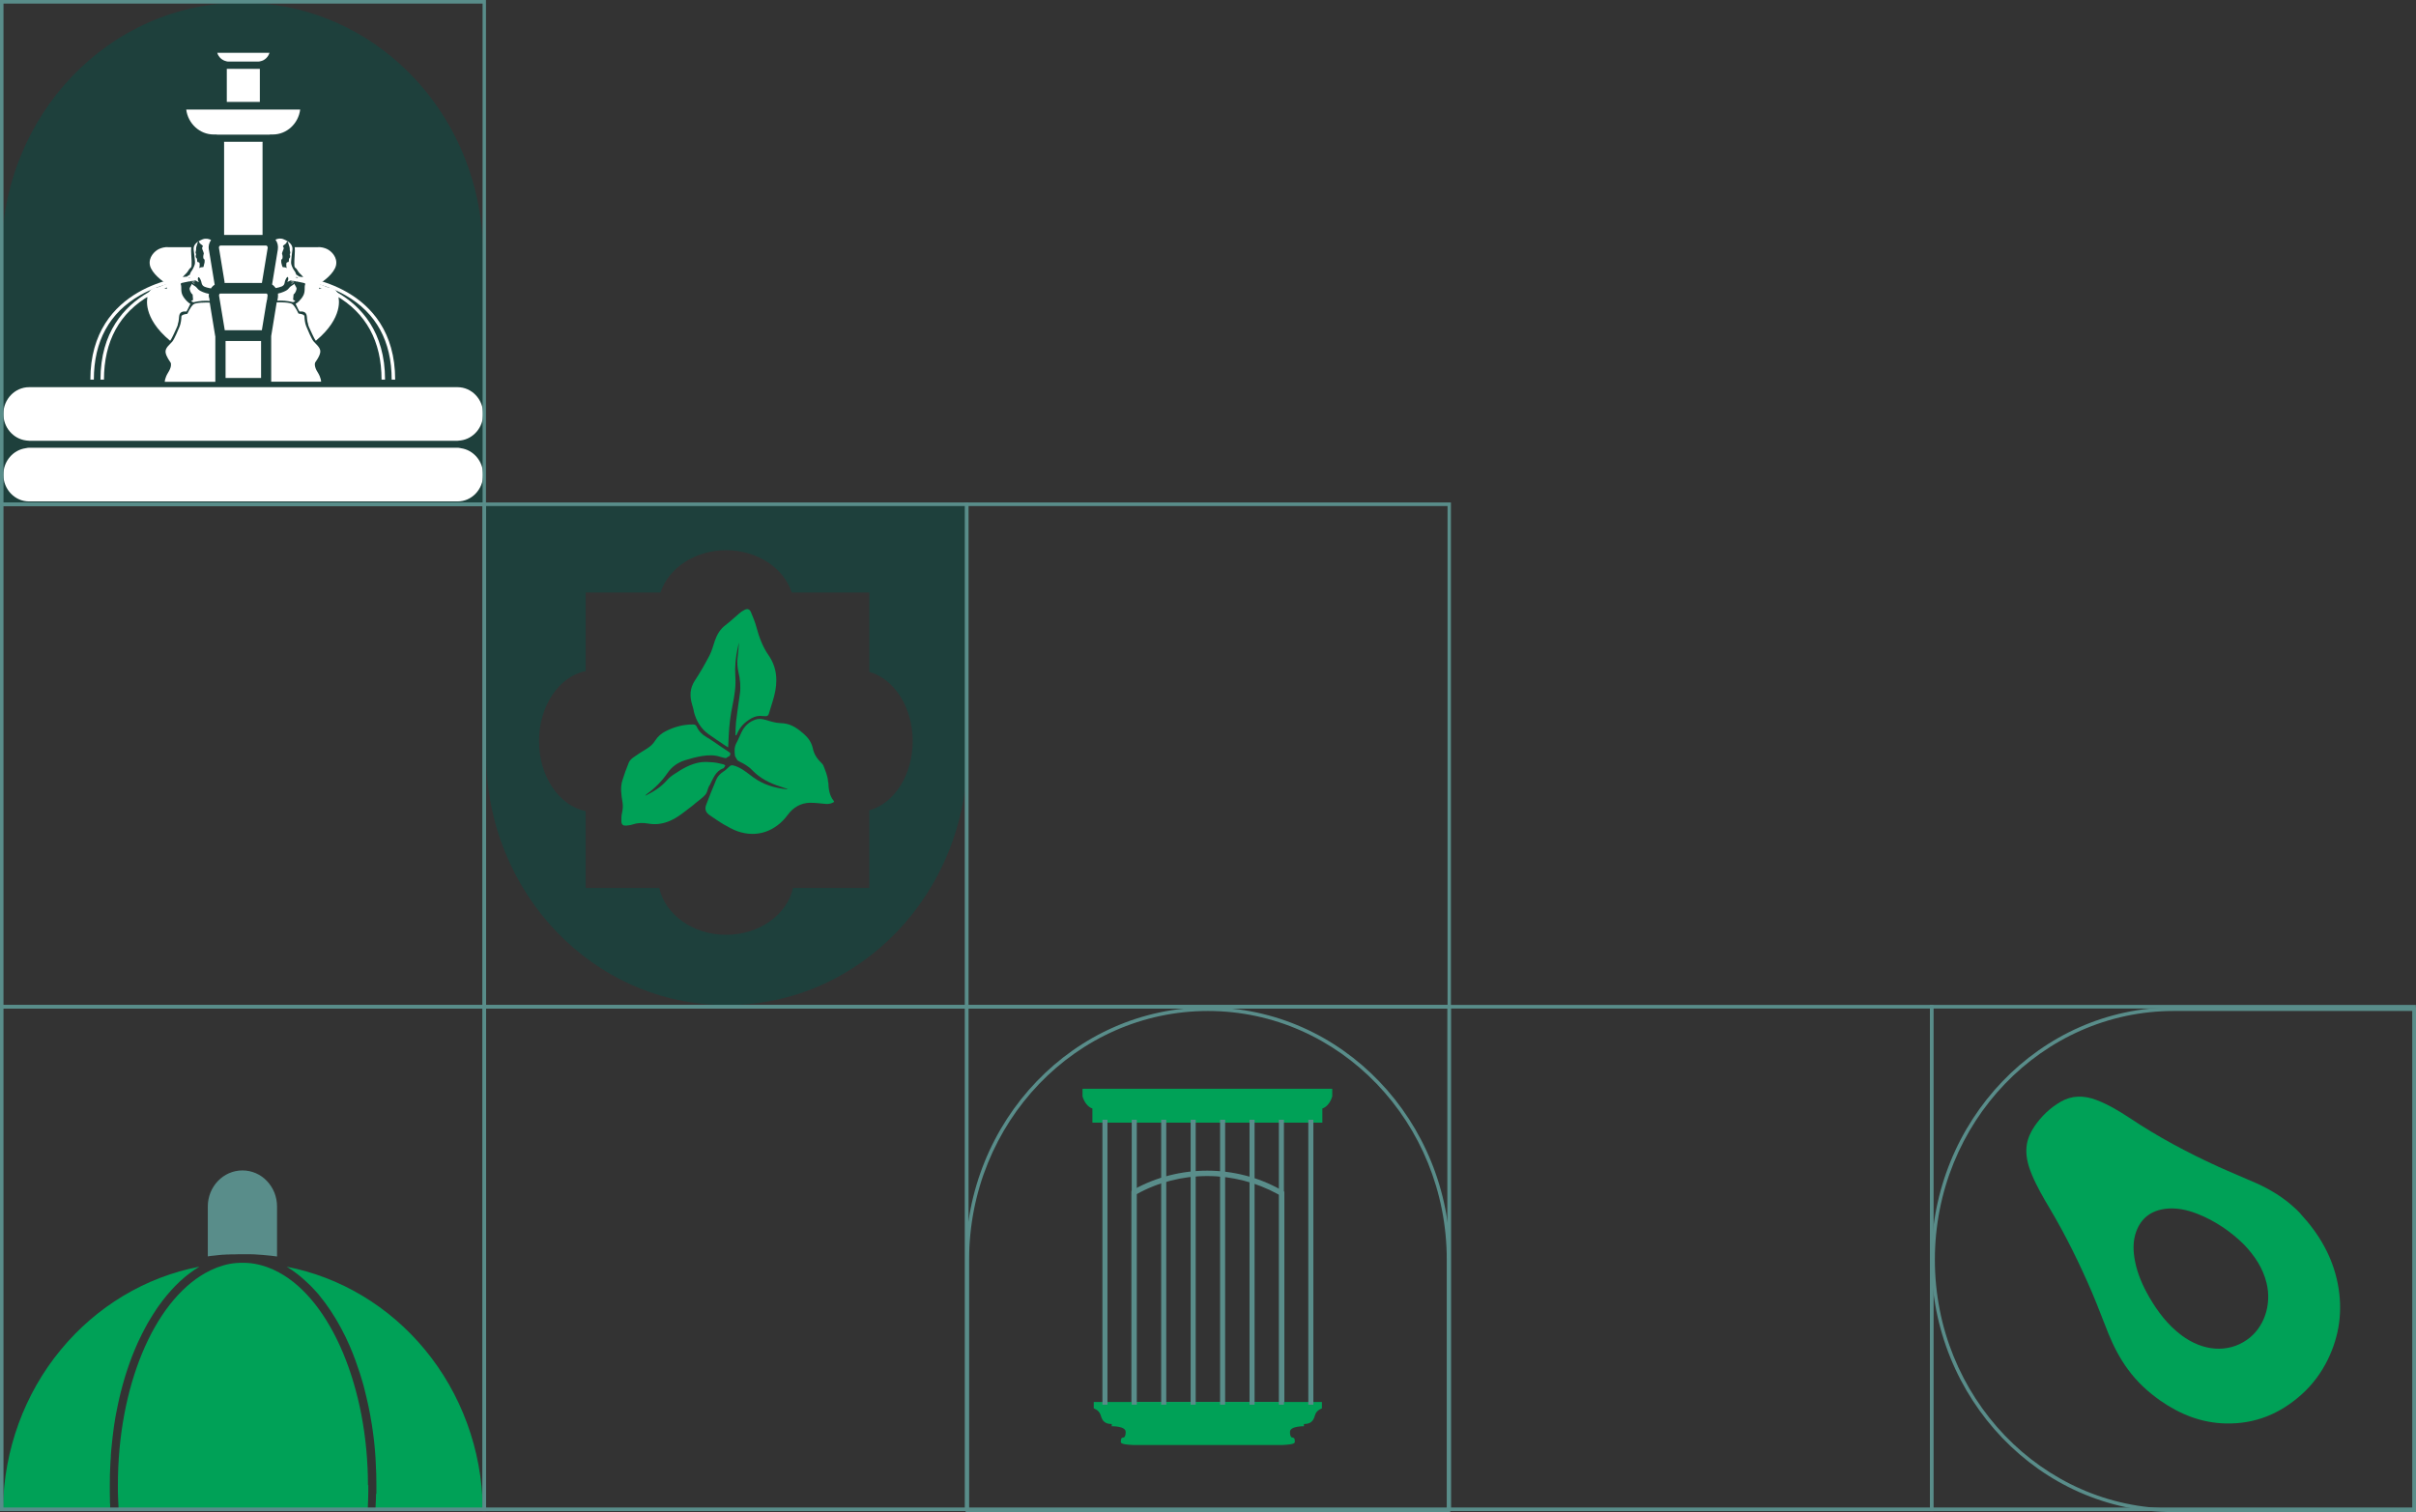 <?xml version="1.0" encoding="UTF-8"?><svg id="Layer_2" xmlns="http://www.w3.org/2000/svg" viewBox="0 0 214.97 134.58"><rect x="0" y="0" width="214.97" height="134.58" fill="#333333" stroke="none"/><defs><style>.cls-1{fill:#1e403c;}.cls-2{fill:#598d8a;}.cls-3{fill:#fff;}.cls-4{fill:#00a157;}</style></defs><g id="Layer_3"><path class="cls-1" d="M42.97,44.84H.15v-22.24c0-6.17,2.4-11.76,6.27-15.81C10.3,2.74,15.65.24,21.56.24h0c5.34,0,10.23,2.04,13.98,5.42,4.55,4.1,7.43,10.17,7.43,16.93v22.24Z"/><path class="cls-2" d="M129.04,134.58h-43.12v-22.46c0-12.39,9.67-22.46,21.56-22.46s21.56,10.08,21.56,22.46v22.46ZM86.23,134.26h42.5v-22.14c0-12.21-9.53-22.14-21.25-22.14s-21.25,9.93-21.25,22.14v22.14Z"/><path class="cls-2" d="M214.97,134.58h-21.56c-11.89,0-21.56-10.08-21.56-22.46s9.67-22.46,21.56-22.46h21.56v44.92ZM193.41,89.98c-11.72,0-21.25,9.93-21.25,22.14s9.53,22.14,21.25,22.14h21.25v-44.28h-21.25Z"/><path class="cls-3" d="M30.15,26.49c-.19-1.39-1.75-.77-1.75-.77v-.47c.35-.17,1.35-.93,1.5-1.64.15-.71-.42-1.27-.81-1.45-.19-.09-.53-.2-.87-.16h-2c.03.23.01.47,0,.7-.01.17-.02.34-.03.52,0,.09,0,.18,0,.27,0,.08,0,.18.02.25.03.08.09.11.15.17.05.05.08.11.12.17.1.17.21.28.35.41.23.22.31.53.32.84,0,.04-.01.06-.03.08,0,.06-.01.12-.01.18,0,.13,0,.26-.02.39-.03.22-.14.41-.27.58-.11.14-.31.38-.52.48.05.09.1.2.14.29.03.07.07.14.1.21.03.05.08.12.1.18,0,0,0,0,0,0,0,0,.01,0,.02,0,.05,0,.11,0,.17,0,.21,0,.38.09.45.32.03.11.03.22.04.34.01.16.05.33.1.49,0,.02,0,.03,0,.05.04.11.08.22.13.32.08.17.15.33.23.5.1.2.19.41.32.59,2.51-2.08,2.02-3.84,2.02-3.84Z"/><path class="cls-3" d="M26.76,24.74c-.2-.2-.4-.3-.4-.3,0,0-.08-.24-.15-.32-.08-.08-.27-.44-.3-.64-.04-.2.08-.91.11-1.27.03-.28-.11-.54-.47-.76-.09-.05-.2-.11-.33-.16-.27-.11-.52-.05-.71.04.19.25.26.56.21.88l-.51,3.11c.1.06.18.14.25.23.02.03.05.06.07.09.18-.03.41-.09.55-.15.24-.12.24-.28.27-.44.04-.16.18-.41.23-.4.11.04.08.24.04.32-.04.08-.12.14.02.09s.25-.13.29-.29c.04-.16.15-.04.19.04,0,.02.02.03.02.05-.02-.11.13-.05.13-.05-.04-.12.1-.11.1-.11-.06-.11.06-.05.17.07s.19.32.19.32c0,0,0-.08.04-.15.02-.04.07-.04.1,0-.02-.08-.05-.15-.1-.21ZM25.79,22.93c-.08.08-.08.16-.08.16,0,.08,0,.24-.08.24s-.15.04-.15.12c0,.07-.03.26.04.41-.08-.04-.14-.07-.17-.07-.04,0-.12,0-.2-.02-.01-.04-.03-.08-.05-.12-.08-.24-.08-.32-.08-.44s0-.08.08-.16c.08-.08.04-.36,0-.44-.04-.08.11-.36.14-.47.02-.11-.02-.16-.06-.2-.04-.04.11-.16.23-.24.11-.08.08-.2.15-.2s.11.2.11.2c0,.04.11.28.11.4s0,.2.04.32c.04.12-.04.2-.04.2,0,0,.08.24,0,.32ZM26.08,26.68l.04-.48c.19-.12.27-.44.27-.52s-.11-.24-.15-.32c-.02-.03-.05-.07-.06-.12-.04.08-.12.13-.24.2-.17.09-.23.24-.38.36-.12.09-.48.26-.83.33.01.11.01.22,0,.33l-.05.3c.39-.02.87,0,1.38.13,0,0,.12,0,.23-.13-.04.04-.19-.08-.19-.08ZM23.67,26.91s.01,0,.04,0l.1-.59s0-.02,0-.02l-.14.62Z"/><path class="cls-3" d="M28.58,33.97h-4.45v-4.06l.49-3c.38-.01,1.2-.01,1.41.17.27.24.53.83.53.83,0,0,.53.04.53.24s.04.6.15.87c.11.28.46,1.11.65,1.35.19.24.65.56.61.95-.04.4-.42.87-.46.95-.04.08-.08.4.23.87.3.48.3.82.3.82Z"/><path class="cls-3" d="M26.29,26.74s0,0,0,0c0,0,0,0,0,0Z"/><path class="cls-3" d="M26.86,25.35s0,.1,0,.16c0-.06,0-.11,0-.16Z"/><path class="cls-3" d="M26.88,25.06s0-.07-.01-.11c.02.02.03.06.01.11Z"/><path class="cls-3" d="M25.85,25.14c.06-.03.11-.09.16-.14.05-.05.09-.11.11-.18.02.14-.14.3-.27.32h0Z"/><path class="cls-3" d="M25.88,25.31c.1-.11.21-.2.3-.32-.04.15-.17.25-.3.32h0Z"/><path class="cls-3" d="M26.55,25.08c-.1-.1-.16-.23-.19-.37.08.11.14.24.19.37h0Z"/><path class="cls-3" d="M26.36,25.11c-.06-.08-.11-.18-.1-.29.04.1.08.18.1.29h0Z"/><path class="cls-3" d="M13.09,26.49c.19-1.39,1.75-.77,1.75-.77v-.47c-.35-.17-1.35-.93-1.5-1.64-.15-.71.42-1.27.81-1.45.19-.09.53-.2.87-.16h2c-.03.23-.01.47,0,.7.01.17.02.34.03.52,0,.09,0,.18,0,.27,0,.08,0,.18-.02.25-.03.08-.09.11-.15.17-.05.05-.08.11-.12.17-.1.17-.21.28-.35.41-.23.22-.31.53-.32.84,0,.04.01.06.03.08,0,.06.01.12.01.18,0,.13,0,.26.02.39.03.22.14.41.27.58.11.14.31.38.52.48-.05.09-.1.2-.14.29-.03.07-.07.14-.1.21-.03.05-.08.12-.1.18,0,0,0,0,0,0,0,0-.01,0-.02,0-.05,0-.11,0-.17,0-.21,0-.38.09-.45.32-.03.11-.03.22-.04.34-.01.16-.05.33-.1.49,0,.02,0,.03,0,.05-.04.11-.08.22-.13.32-.08.17-.15.33-.23.5-.1.2-.19.41-.32.59-2.51-2.08-2.02-3.84-2.02-3.84Z"/><path class="cls-3" d="M18.59,26.47c-.02-.11-.02-.21,0-.32-.37-.06-.76-.24-.89-.34-.15-.12-.21-.27-.38-.36-.12-.07-.2-.12-.24-.2-.01.05-.05.09-.06.12-.04.08-.15.24-.15.32s.08.4.27.52l.04.48s-.15.12-.19.08c.11.12.23.13.23.13.53-.13,1.03-.15,1.44-.12l-.05-.3ZM18.58,22.22c-.05-.3.02-.61.2-.86-.2-.1-.46-.17-.75-.06-.12.05-.23.1-.33.16-.36.21-.5.47-.47.76.04.36.15,1.07.11,1.27s-.23.56-.3.64c-.08.08-.15.32-.15.32,0,0-.21.09-.4.3-.05.06-.09.13-.1.21.03-.04.08-.05.1,0,.04.07.04.15.04.15,0,0,.08-.2.19-.32.11-.12.23-.17.17-.07,0,0,.13-.01.1.11,0,0,.15-.06.13.05,0-.02.01-.03.02-.05.04-.08.15-.2.19-.04.04.16.15.24.29.29.14.05.05,0,.02-.09-.04-.08-.08-.28.04-.32.05-.02.19.24.23.4.04.16.04.32.27.44.15.07.41.13.59.16.02-.04.05-.07.07-.1.07-.09.16-.17.26-.23l-.51-3.1ZM18.14,23.65s-.03.09-.05.12c-.08,0-.16.02-.2.02-.03,0-.09.03-.17.07.07-.15.04-.34.04-.41,0-.08-.08-.12-.15-.12s-.08-.16-.08-.24c0,0,0-.08-.08-.16-.08-.08,0-.32,0-.32,0,0-.08-.08-.04-.2.04-.12.04-.2.04-.32s.11-.36.11-.4c0,0,.04-.2.11-.2s.04.12.15.2c.11.08.27.2.23.24-.04.04-.08.09-.06.2.02.11.17.39.14.47-.04.08-.08.36,0,.44.08.08.08.04.08.16s0,.2-.08.44Z"/><path class="cls-3" d="M19.16,29.91v4.07h-4.5s0-.34.3-.82c.31-.48.27-.79.23-.87-.04-.08-.42-.56-.46-.95-.04-.4.42-.71.61-.95.19-.24.53-1.07.65-1.35.11-.28.15-.68.15-.87s.53-.24.53-.24c0,0,.27-.6.53-.83.21-.19,1.12-.18,1.46-.17l.49,2.99Z"/><path class="cls-3" d="M16.95,26.74s0,0,0,0c0,0,0,0,0,0Z"/><path class="cls-3" d="M16.38,25.35s0,.1,0,.16c0-.06,0-.11,0-.16Z"/><path class="cls-3" d="M16.36,25.06s0-.07.01-.11c-.02.02-.03.06-.01.11Z"/><path class="cls-3" d="M17.39,25.14c-.06-.03-.11-.09-.16-.14-.05-.05-.09-.11-.11-.18-.02.14.14.3.27.32h0Z"/><path class="cls-3" d="M17.36,25.31c-.1-.11-.21-.2-.3-.32.04.15.17.25.3.32h0Z"/><path class="cls-3" d="M16.69,25.08c.1-.1.16-.23.19-.37-.08.11-.14.24-.19.37h0Z"/><path class="cls-3" d="M16.88,25.11c.06-.08.11-.18.1-.29-.04.1-.08.18-.1.29h0Z"/><path class="cls-3" d="M42.99,36.84c0,1.21-.87,2.21-1.99,2.36-.1.01-.19.02-.29.02H2.59c-.1,0-.2,0-.29-.02-1.12-.15-2-1.15-2-2.36,0-1.31,1.03-2.38,2.29-2.38h38.12c1.26,0,2.28,1.07,2.28,2.38Z"/><path class="cls-3" d="M40.71,39.87H2.59c-.1,0-.2,0-.29.02.1,0,.19.01.29.01h38.12c.1,0,.2,0,.29-.01-.1-.01-.19-.02-.29-.02Z"/><path class="cls-3" d="M42.99,42.25c0,1.31-1.02,2.38-2.28,2.38H2.59c-1.26,0-2.29-1.07-2.29-2.38,0-1.21.87-2.21,2-2.36.1-.01.19-.02.29-.02h38.12c.1,0,.2,0,.29.02,1.12.15,1.99,1.15,1.99,2.36Z"/><path class="cls-3" d="M40.71,39.19H2.59c-.1,0-.2,0-.29.01.1.01.19.02.29.02h38.12c.1,0,.2,0,.29-.02-.1,0-.19-.01-.29-.01Z"/><rect class="cls-3" x="19.94" y="12.63" width="3.42" height="8.28"/><path class="cls-3" d="M19.29,11.95v.02h4.72v-.02h-4.72Z"/><rect class="cls-3" x="20.18" y="6.13" width="2.94" height="2.94"/><path class="cls-3" d="M19.53,9.75h0s4.24,0,4.24,0h0s-4.24,0-4.24,0ZM20.13,5.46c.07.01.13.02.2.02h2.63c.07,0,.14,0,.2-.02h-3.03Z"/><path class="cls-3" d="M26.71,9.75c-.16,1.25-1.19,2.22-2.44,2.22h-5.26c-1.24,0-2.28-.97-2.44-2.22h10.13Z"/><path class="cls-3" d="M20.18,9.07h0s2.94,0,2.94,0h0s-2.94,0-2.94,0ZM19.94,12.63v.02h3.42v-.02h-3.42Z"/><path class="cls-3" d="M23.98,4.7c-.12.38-.43.68-.81.75-.07.01-.13.02-.2.02h-2.63c-.07,0-.14,0-.2-.02-.38-.08-.7-.37-.81-.75h4.66Z"/><path class="cls-3" d="M20.18,6.13h0c.05.02.1.02.16.02h2.63c.05,0,.1,0,.16,0h0s-2.94-.01-2.94-.01Z"/><rect class="cls-3" x="20.07" y="30.35" width="3.16" height="3.29"/><path class="cls-3" d="M23.81,26.29s0,.02,0,.02l-.1.59-.41,2.49h-3.3l-.51-3.08c-.01-.07.02-.12.04-.14,0-.01.02-.02.04-.04h4.16s.03.02.04.04c.02.02.04.06.04.12Z"/><path class="cls-3" d="M19.98,25.16v.03h3.32v-.03s-3.32,0-3.32,0Z"/><path class="cls-3" d="M23.78,21.92s.05.07.04.14l-.51,3.09v.03h-3.32v-.03s-.51-3.1-.51-3.1c-.01-.07.02-.12.04-.14.02-.02.06-.06.13-.06h4c.07,0,.11.04.13.06Z"/><path class="cls-3" d="M34.26,33.79h-.31c0-3.42-1.38-5.95-4.11-7.51-2.05-1.17-4.13-1.33-4.15-1.33l.02-.33c.09,0,8.55.7,8.55,9.17Z"/><path class="cls-3" d="M35.16,33.79h-.31c0-3.42-1.38-5.95-4.11-7.51-2.05-1.17-4.13-1.33-4.15-1.33l.02-.33c.09,0,8.55.7,8.55,9.17Z"/><path class="cls-3" d="M9.25,33.79h-.31c0-8.47,8.47-9.17,8.55-9.17l.02.33s-2.1.16-4.15,1.33c-2.73,1.56-4.11,4.09-4.11,7.51Z"/><path class="cls-3" d="M8.35,33.79h-.31c0-8.47,8.47-9.17,8.55-9.17l.02.33s-2.1.16-4.15,1.33c-2.73,1.56-4.11,4.09-4.11,7.51Z"/><path class="cls-4" d="M63.12,69.94c.32-.6.52-1.31,1.24-1.56.02,0,.04-.02.05-.04.04-.06.09-.13.13-.2-.05-.04-.1-.09-.16-.11-.31-.07-.62-.16-.94-.18-.38-.03-.78-.06-1.15,0-.86.14-1.61.59-2.33,1.07-.23.15-.45.33-.63.54-.53.6-1.18,1-1.87,1.34,0,0-.02,0-.04-.02.05-.05.1-.09.16-.13.7-.51,1.31-1.12,1.81-1.85.39-.57.93-.94,1.57-1.14.49-.15.99-.29,1.5-.37.55-.09,1.12-.11,1.66.08.15.05.31.07.46.11l.35-.21c.09-.22.08-.24-.07-.34-.27-.18-.54-.36-.81-.54-.39-.26-.77-.55-1.18-.78-.38-.22-.68-.51-.87-.92-.07-.15-.16-.21-.33-.21-.86-.01-1.67.21-2.44.6-.38.19-.7.46-.93.83-.19.31-.45.54-.76.73-.41.25-.82.51-1.21.79-.15.11-.31.27-.38.44-.21.52-.41,1.05-.57,1.58-.2.64-.1,1.3.01,1.95.05.32.03.62-.04.93-.06.25-.07.52-.06.78.01.29.16.39.43.37.19-.02.39-.04.57-.1.47-.16.93-.16,1.4-.08.59.11,1.17.04,1.74-.17.88-.33,1.57-.97,2.31-1.52.04-.03.07-.08.12-.11.23-.19.47-.36.69-.56.12-.1.24-.23.31-.36.1-.21.14-.46.25-.66Z"/><path class="cls-4" d="M61.73,63.31c.21.84.63,1.54,1.31,2.03.5.36,1.01.69,1.52,1.04.06.04.13.08.23.14l.03-.61c.01-.18.02-.31.02-.43.04-.91.15-1.81.34-2.71.17-.83.31-1.68.25-2.53-.06-.87.02-1.73.21-2.57.04-.17.07-.33.11-.5-.02.46-.07.92-.12,1.37-.05.44-.02.87.08,1.3.15.63.21,1.27.12,1.93-.12.83-.24,1.67-.34,2.5-.04.38-.04.77-.05,1.16.02,0,.05.01.07.02.03-.07.07-.13.1-.2.26-.6.7-1.01,1.25-1.32.32-.18.65-.25,1.01-.2.07,0,.15,0,.22.01.18.02.28-.06.33-.25.15-.51.33-1.02.46-1.53.34-1.29.28-2.53-.5-3.65-.52-.75-.83-1.59-1.07-2.48-.12-.45-.3-.89-.48-1.32-.12-.3-.32-.37-.6-.22-.17.08-.34.2-.48.33-.4.34-.78.7-1.2,1.02-.48.36-.76.85-.95,1.41-.15.43-.26.89-.47,1.29-.4.76-.83,1.52-1.3,2.23-.45.68-.47,1.38-.25,2.13.06.2.12.4.16.6Z"/><path class="cls-4" d="M73.68,69.6c-.02-.53-.24-.99-.42-1.47-.03-.08-.1-.15-.16-.21-.37-.36-.66-.76-.77-1.29-.11-.5-.36-.9-.73-1.24-.55-.49-1.12-.93-1.87-1.01-.2-.02-.4-.02-.6-.05-.23-.04-.46-.09-.68-.16-.4-.13-.8-.26-1.21-.13-.57.18-.99.57-1.26,1.12-.15.3-.27.63-.43.92-.22.38-.22.77-.15,1.22l.19.33s.03.05.05.06c.05.03.09.05.14.08.41.21.81.42,1.14.77.7.73,1.55,1.16,2.49,1.46.21.07.43.14.69.23-.08,0-.1.02-.13.01-1.06-.11-2.06-.41-2.94-1.05-.51-.37-.99-.8-1.6-1.01-.3-.1-.4-.11-.62.12-.12.12-.25.25-.4.34-.3.19-.55.43-.69.77-.31.73-.6,1.46-.88,2.2-.16.41-.05.7.31.95.42.28.84.58,1.27.83.38.22.78.44,1.19.59,1.73.61,3.39.03,4.5-1.48.47-.64,1.14-1.03,1.93-1.05.47-.01.95.06,1.42.1.27.03.52-.03.76-.18-.02-.04-.02-.08-.04-.09-.39-.48-.46-1.07-.48-1.67Z"/><path class="cls-1" d="M43.26,44.85v22.3c0,12.32,9.56,22.3,21.35,22.3h.11c11.79,0,21.35-9.98,21.35-22.3v-22.3h-42.81ZM77.35,72.12v6.91h-6.79c-.52,2.37-2.99,4.17-5.95,4.17s-5.43-1.8-5.95-4.17h-6.55v-6.84c-2.35-.47-4.15-3.08-4.15-6.23s1.8-5.77,4.15-6.23v-6.99h6.66c.7-2.17,3.05-3.77,5.84-3.77s5.14,1.6,5.84,3.77h6.9v7.06c2.21.62,3.86,3.14,3.86,6.16s-1.65,5.55-3.86,6.16Z"/><g id="KV9fMw"><path class="cls-4" d="M204.71,108.05c1.65,1.78,2.82,3.8,3.29,6.16.49,2.45.14,4.7-.87,6.78-.59,1.21-1.38,2.26-2.35,3.13-1.89,1.69-4.11,2.64-6.77,2.57-2.08-.05-4-.78-5.8-2.04-1.09-.77-2.07-1.67-2.87-2.77-.73-.99-1.28-2.06-1.74-3.19-.49-1.21-.94-2.44-1.45-3.64-1.1-2.56-2.33-5.07-3.76-7.48-.59-.99-1.17-1.99-1.61-3.05-.36-.87-.58-1.75-.44-2.65.1-.61.36-1.14.68-1.62.62-.91,1.39-1.64,2.33-2.19.98-.57,2.05-.59,3.18-.16,1.03.39,1.99.96,2.93,1.58,2.52,1.69,5.17,3.1,7.88,4.34,1.14.52,2.29.98,3.43,1.49,1.24.56,2.4,1.26,3.43,2.22.09.08.18.16.26.25.09.08.17.17.25.26ZM199.66,110.76c-1.16-1.14-2.56-2.11-4.15-2.73-.92-.36-1.84-.55-2.78-.45-1.29.15-2.21.8-2.66,2.05-.3.83-.28,1.72-.1,2.63.22,1.12.68,2.17,1.26,3.18.76,1.31,1.66,2.49,2.87,3.4,1.92,1.44,4.12,1.59,5.81.42,1.52-1.04,2.25-3.1,1.76-5.08-.32-1.3-1.02-2.38-2.02-3.43Z"/></g><path class="cls-2" d="M114.29,125.25h-13.62v-19.25l.11-.07c.05-.03.1-.06.15-.09,1.97-1.08,4.21-1.65,6.48-1.65s4.51.57,6.47,1.65c.08.04.16.09.24.14l.16.09v19.17ZM101.12,124.79h12.73v-18.43c-.05-.03-.11-.06-.17-.09-1.9-1.04-4.06-1.6-6.26-1.6s-4.37.55-6.26,1.6c-.01,0-.02.01-.04.02v18.51Z"/><path class="cls-4" d="M97.32,124.78v.57s.45.14.59.54.23.85,1.01.85v.2s1.24-.03,1.24.5-.21.5-.21.5c0,0-.21,0-.21.23s-.21.38,1.14.44h13.18c1.34-.06,1.14-.21,1.14-.44,0-.23-.21-.23-.21-.23,0,0-.21.03-.21-.5,0-.53,1.24-.5,1.24-.5v-.2c.78,0,.88-.46,1.01-.85s.59-.54.59-.54v-.57s-20.32,0-20.32,0Z"/><path class="cls-4" d="M102.51,96.9h-6.19v.67s.2.85.88,1.09v1.26h20.46s0-1.26,0-1.26c.68-.24.88-1.09.88-1.09v-.67s-16.03,0-16.03,0Z"/><rect class="cls-2" x="98.09" y="99.66" width=".45" height="25.36"/><rect class="cls-2" x="100.7" y="99.66" width=".45" height="25.36"/><rect class="cls-2" x="103.32" y="99.66" width=".45" height="25.36"/><rect class="cls-2" x="105.94" y="99.66" width=".45" height="25.36"/><rect class="cls-2" x="108.56" y="99.66" width=".45" height="25.36"/><rect class="cls-2" x="111.18" y="99.66" width=".45" height="25.36"/><rect class="cls-2" x="113.79" y="99.66" width=".45" height="25.36"/><rect class="cls-2" x="116.41" y="99.66" width=".45" height="25.36"/><path class="cls-4" d="M17.72,112.75c-.3.18-.59.38-.87.59-.57.43-1.12.94-1.63,1.51-.13.14-.26.29-.38.44-.06.07-.11.14-.17.21-.07.08-.13.17-.2.25-.04.06-.09.12-.13.18-.08.1-.15.21-.23.31-.05.08-.11.15-.16.23-.12.18-.24.36-.35.54-.11.18-.22.36-.33.54-.05.09-.1.18-.16.27-.11.19-.21.38-.31.58-.05.1-.1.19-.15.29-.11.21-.21.42-.31.64-.04.09-.08.18-.12.26-.32.72-.62,1.48-.88,2.27-.04.11-.07.23-.11.34-.04.12-.07.23-.11.35-.07.23-.14.46-.2.69-.07.24-.13.47-.19.72-.03.14-.07.28-.1.42-.02.1-.05.21-.07.31-.03.12-.05.25-.08.37-.03.14-.06.27-.08.4-.02.11-.04.23-.07.34-.02.13-.05.25-.07.38-.02.13-.04.25-.06.38-.02.13-.04.25-.06.38-.02.13-.04.26-.05.39-.02.16-.04.32-.06.47-.03.21-.05.43-.07.64-.01.14-.03.27-.04.4,0,.06-.01.12-.02.18-.02.17-.03.35-.04.52,0,.04,0,.07,0,.11,0,.14-.02.27-.03.41,0,.14-.02.29-.02.44-.01.24-.02.48-.03.72,0,.31-.01.61-.01.92,0,.23,0,.47,0,.7,0,.17,0,.34.01.51,0,.06,0,.12,0,.18,0,.13,0,.25.02.37,0,.06,0,.12,0,.18,0,.05,0,.1,0,.16H.26c.09-5.18,1.9-10.18,5.15-14.11,3.18-3.86,7.54-6.47,12.31-7.39Z"/><path class="cls-1" d="M18.48,111.85h0c.07,0,.14-.02.21-.03l-.21.03ZM10.54,134.01c0,.08,0,.17.01.25h0c0-.08-.01-.17-.01-.25Z"/><path class="cls-4" d="M33.49,132.95c0-.26,0-.52,0-.79,0-.69-.02-1.37-.06-2.05,0-.14-.01-.27-.02-.4-.06-.94-.16-1.86-.3-2.76-.01-.1-.03-.21-.05-.31-.07-.46-.16-.92-.25-1.36-.02-.11-.05-.22-.07-.33-.05-.22-.1-.44-.15-.65-.03-.11-.05-.22-.08-.33-.03-.13-.06-.25-.09-.37-.03-.1-.05-.21-.08-.31-.03-.13-.07-.26-.11-.38-.03-.11-.06-.22-.1-.33,0-.02,0-.03-.01-.04-.03-.11-.07-.21-.1-.32-.25-.77-.52-1.52-.82-2.23-.05-.11-.09-.21-.14-.32-.21-.48-.43-.94-.67-1.38-.03-.06-.06-.11-.09-.17-.56-1.04-1.2-1.99-1.88-2.82-.05-.06-.09-.11-.14-.17-.03-.03-.06-.07-.09-.1-.06-.07-.13-.15-.2-.22-.05-.06-.1-.11-.15-.16-.06-.06-.12-.13-.18-.19-.07-.07-.14-.14-.22-.21-.05-.05-.1-.09-.15-.14-.05-.04-.09-.08-.14-.13-.06-.06-.12-.11-.19-.17-.01,0-.02-.02-.03-.03-.07-.06-.13-.11-.2-.17-.06-.05-.13-.11-.2-.16-.06-.05-.11-.09-.17-.13-.05-.04-.11-.08-.16-.12-.05-.03-.09-.06-.14-.1-.07-.05-.15-.1-.22-.15-.06-.04-.13-.08-.19-.12-.05-.03-.09-.06-.14-.09,4.75.92,9.09,3.51,12.27,7.35,3.27,3.94,5.1,8.95,5.18,14.16h-9.55c0-.07,0-.14.01-.21h0c.01-.21.02-.41.03-.62,0,0,0,0,0,0,0-.16.01-.31.01-.47Z"/><path class="cls-1" d="M32.7,134.26h0s0-.08,0-.13c0,.04,0,.09,0,.13Z"/><path class="cls-4" d="M32.77,132.16c0,.2,0,.4,0,.59,0,.17,0,.34-.01.51,0,.12,0,.23-.01.35,0,.07,0,.15-.01.22,0,.1,0,.19-.01.29,0,.04,0,.09,0,.13H10.55c0-.08,0-.17-.01-.25-.01-.2-.02-.41-.03-.61,0-.2-.01-.4-.02-.61h0c0-.21,0-.42,0-.62,0-8.67,3.14-16.26,7.8-18.87.34-.19.68-.35,1.02-.48.19-.07.38-.13.57-.19.38-.11.77-.18,1.16-.21,0,0,0,0,.01,0,.12-.01.24-.02.36-.02.01,0,.03,0,.04,0,.05,0,.1,0,.15,0h.01c.47,0,.93.05,1.39.16.09.02.19.04.28.07.18.05.37.11.55.18.33.12.66.27.99.45,4.66,2.52,7.92,10.3,7.92,18.94Z"/><path class="cls-1" d="M21.64,112.38h-.01c-.05,0-.1,0-.15,0,.46-.01.92.03,1.38.12-.4-.08-.81-.12-1.22-.12ZM14.83,115.29c.12-.15.25-.3.38-.44-.13.14-.26.29-.38.44Z"/><path class="cls-2" d="M24.65,107.41v4.42c-.32-.05-.65-.08-.97-.11-.1-.01-.21-.02-.32-.03,0,0,0,0,0,0-.14-.01-.28-.02-.43-.03,0,0,0,0,0,0-.1,0-.2-.01-.3-.02-.11,0-.22-.01-.33-.01-.09,0-.19,0-.28,0-.12,0-.24,0-.37,0h-.02c-.13,0-.26,0-.39,0-.13,0-.25,0-.38.01-.08,0-.17,0-.25,0-.09,0-.18,0-.26.01-.04,0-.09,0-.13,0-.11,0-.21.01-.31.02-.03,0-.07,0-.1,0-.14.01-.27.02-.41.04-.15.02-.3.03-.45.05-.08,0-.17.02-.25.03-.07,0-.14.02-.21.03v-4.44c0-1.77,1.38-3.21,3.08-3.21.82,0,1.6.33,2.18.94.58.61.9,1.41.9,2.27Z"/><path class="cls-2" d="M43.24,45.05H0V0h43.24v45.05ZM.31,44.73h42.63V.32H.31v44.41Z"/><path class="cls-2" d="M43.24,89.77H0v-45.05h43.24v45.05ZM.31,89.45h42.63v-44.41H.31v44.41Z"/><path class="cls-2" d="M86.17,89.77h-43.24v-45.05h43.24v45.05ZM43.24,89.45h42.63v-44.41h-42.63v44.41Z"/><path class="cls-2" d="M129.1,89.77h-43.24v-45.05h43.24v45.05ZM86.17,89.45h42.63v-44.41h-42.63v44.41Z"/><path class="cls-2" d="M43.24,134.49H0v-45.05h43.24v45.05ZM.31,134.17h42.63v-44.41H.31v44.41Z"/><path class="cls-2" d="M86.17,134.49h-43.24v-45.05h43.24v45.05ZM43.24,134.17h42.63v-44.41h-42.63v44.41Z"/><path class="cls-2" d="M129.1,134.49h-43.24v-45.05h43.24v45.05ZM86.17,134.17h42.63v-44.41h-42.63v44.41Z"/><path class="cls-2" d="M172.03,134.49h-43.24v-45.05h43.24v45.05ZM129.09,134.17h42.63v-44.41h-42.63v44.41Z"/><path class="cls-2" d="M214.96,134.49h-43.24v-45.05h43.24v45.05ZM172.02,134.17h42.63v-44.41h-42.63v44.41Z"/></g></svg>